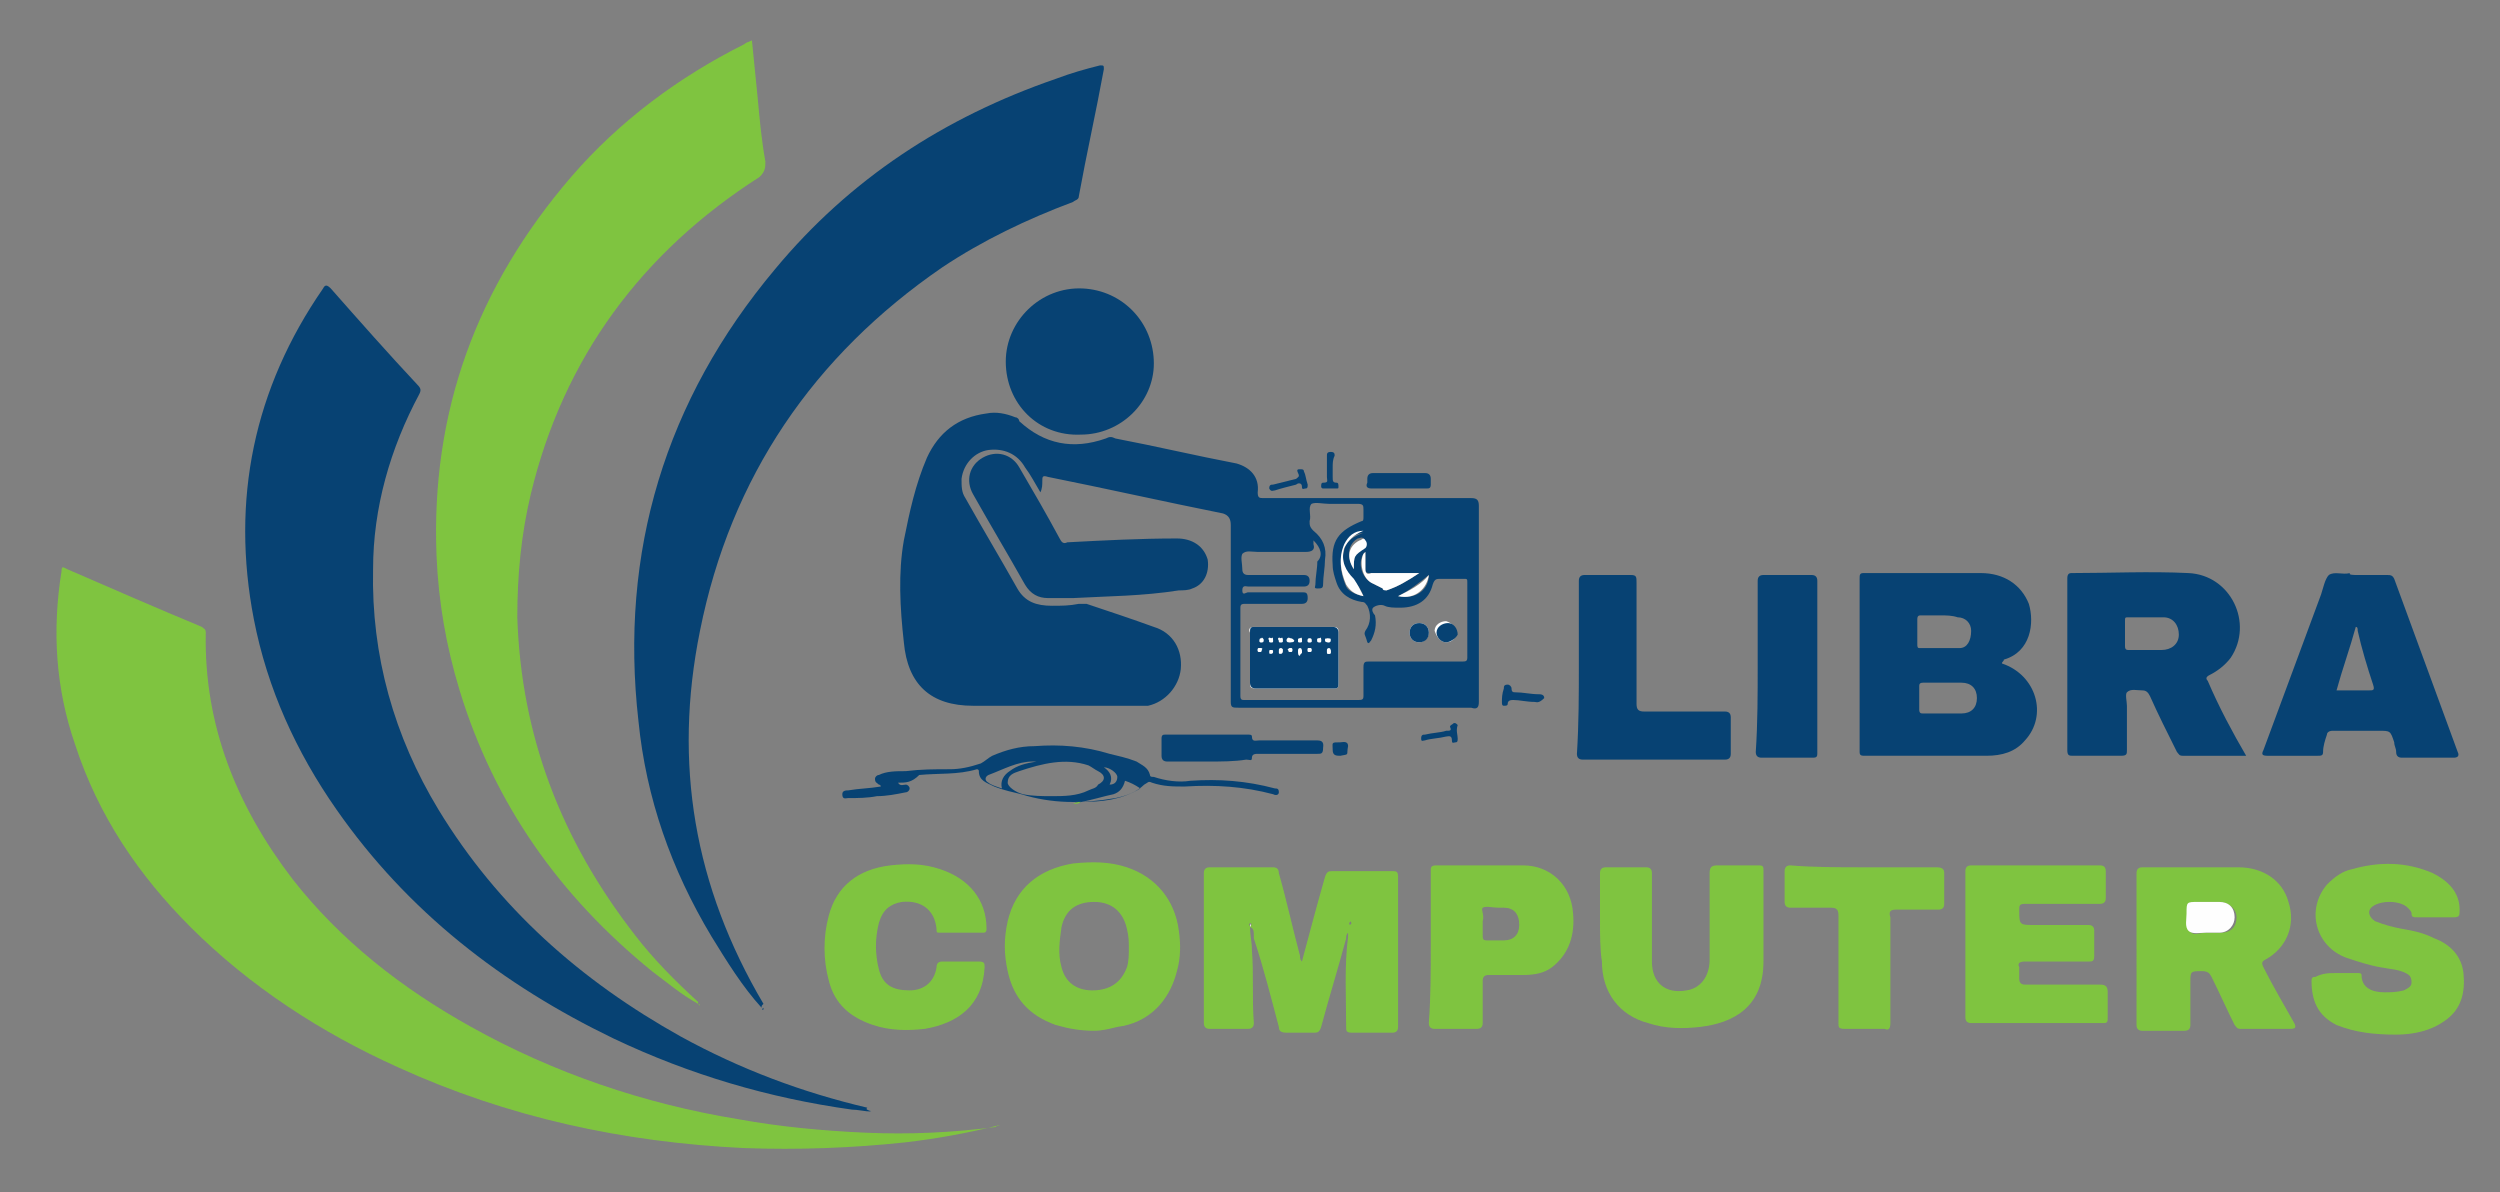 <svg xmlns="http://www.w3.org/2000/svg" xmlns:xlink="http://www.w3.org/1999/xlink" id="Layer_1" x="0px" y="0px" viewBox="0 0 130 62" style="enable-background:new 0 0 130 62;" xml:space="preserve"><rect x="0" y="0" width="130" height="62" fill="#808080" stroke="none"/><style type="text/css">	.st0{display:none;fill:#FEFEFE;}	.st1{fill:#7FC440;}	.st2{fill:#074273;}	.st3{fill:#FEFEFE;}</style><g>	<path class="st0" d="M65.2,64C42.8,64,20.4,64-2,64c-0.2,0-0.3-0.1-0.3-0.3c0-21.8,0-43.6,0-65.4C-2.3-1.9-2.2-2-2-2   c44.8,0,89.6,0,134.4,0c0.2,0,0.3,0.1,0.3,0.3c0,21.8,0,43.6,0,65.4c0,0.2-0.1,0.3-0.3,0.3C110,64,87.6,64,65.2,64z M36.5,52.2   C36.4,52.3,36.4,52.3,36.5,52.2C36.5,52.3,36.5,52.3,36.5,52.2c0-0.1-0.1-0.1-0.1-0.1c0,0,0-0.1-0.1-0.1C35.1,51,34,49.8,33,48.6   c-3.8-4.8-5.9-10.3-6.1-16.5c-0.1-2.1,0.2-4.3,0.7-6.4c1.7-7.1,5.8-12.5,11.9-16.5c0.3-0.2,0.4-0.4,0.3-0.8   c-0.1-1.1-0.3-2.2-0.4-3.3c-0.1-1-0.2-2-0.3-3c-0.1,0.1-0.3,0.1-0.4,0.2c-3.4,1.7-6.5,4-9,6.9c-4.9,5.6-7.3,12.2-7,19.7   c0.1,2.4,0.5,4.7,1.2,7c1.8,5.9,5.2,10.7,10,14.6c0.8,0.6,1.5,1.2,2.4,1.7C36.3,52.2,36.4,52.3,36.5,52.2z M39.6,52.4   c0,0,0,0.1,0.1,0.1C39.7,52.5,39.7,52.5,39.6,52.4c0-0.1,0-0.2,0-0.2c-3.5-6.1-4.7-12.5-3.3-19.4c1.6-8,5.9-14.2,12.6-18.9   c2.1-1.4,4.4-2.6,6.8-3.4c0.1,0,0.3-0.1,0.3-0.3c0.4-2.2,0.8-4.4,1.3-6.6c0-0.2,0-0.2-0.2-0.2c-0.8,0.2-1.5,0.4-2.3,0.7   C49,6.1,44.1,9.4,40.2,14.1c-5.7,6.8-8.1,14.7-7.1,23.5c0.5,4,1.8,7.7,3.8,11.2C37.8,50.1,38.6,51.3,39.6,52.4z M52,58.5   c-0.1,0-0.1,0-0.2,0c-2.3,0.3-4.5,0.3-6.8,0.3c-2.2-0.1-4.4-0.3-6.6-0.7c-4.9-0.8-9.5-2.4-13.9-4.8c-3.6-2-6.7-4.5-9.3-7.7   c-2.9-3.8-4.7-7.9-4.5-12.8c0-0.2-0.1-0.2-0.2-0.3c-2.3-1-4.6-2-7-3c-0.2-0.1-0.3-0.1-0.3,0.1c-0.5,3-0.2,6,0.7,9   c1.2,3.7,3.3,6.8,6,9.5c3.1,3.1,6.8,5.5,10.8,7.3c5.7,2.6,11.7,3.9,18,4.2c2.8,0.1,5.6,0,8.4-0.3C48.8,59.2,50.4,58.9,52,58.5z    M45.3,57.8C45.2,57.8,45.2,57.7,45.3,57.8c-0.1-0.1-0.2-0.2-0.3-0.2c-3.4-0.8-6.6-2.1-9.7-3.7c-5.2-2.9-9.5-6.7-12.6-11.8   c-2.3-3.9-3.6-8-3.4-12.5c0.1-3.2,0.9-6.3,2.4-9.1c0.1-0.2,0.1-0.3-0.1-0.5c-1.5-1.7-3-3.3-4.5-5c-0.2-0.2-0.2-0.1-0.4,0   c-3.6,5.2-4.8,11-3.6,17.2c0.7,3.6,2.2,6.9,4.3,9.9c3.7,5.3,8.6,9.1,14.4,11.9c3.9,1.9,8.1,3.1,12.4,3.7   C44.6,57.7,44.9,57.8,45.3,57.8z M54.1,25.6c0.1-0.2,0.1-0.4,0.1-0.6c0-0.2,0-0.3,0.3-0.2c3,0.7,6.1,1.3,9.1,1.9   c0.4,0.1,0.4,0.2,0.4,0.6c0,3.1,0,6.1,0,9.2c0,0.3,0.1,0.3,0.4,0.3c4,0,8.1,0,12.1,0c0.3,0,0.4-0.1,0.4-0.3c0-3.4,0-6.8,0-10.2   c0-0.3-0.1-0.4-0.4-0.4c-3.6,0-7.2,0-10.8,0c-0.2,0-0.3,0-0.3-0.3c0.1-0.7-0.4-1.3-1.1-1.5c-2.1-0.4-4.2-0.9-6.3-1.3   c-0.2,0-0.3,0-0.5,0c-1.7,0.6-3.2,0.3-4.5-0.9c-0.1-0.1-0.1-0.2-0.2-0.2c-0.5-0.1-1-0.2-1.5-0.2c-1.5,0.2-2.5,1-3.1,2.3   c-0.6,1.4-1,2.8-1.2,4.3c-0.3,1.8-0.2,3.6,0,5.3c0.2,2.2,1.4,3.3,3.6,3.3c2.9,0.1,5.8,0,8.7,0c0.1,0,0.2,0,0.4,0   c0.9-0.2,1.7-1,1.7-1.9c0.1-1-0.5-1.9-1.4-2.2c-1.2-0.4-2.4-0.8-3.5-1.2c-0.1,0-0.3-0.1-0.4,0c-0.5,0-0.9,0-1.4,0.1   c-0.8,0-1.4-0.2-1.8-0.9c-0.9-1.6-1.8-3.1-2.7-4.7c-0.2-0.3-0.3-0.6-0.2-1c0.1-0.8,0.6-1.4,1.4-1.5c0.8-0.2,1.5,0.2,1.9,0.9   C53.6,24.7,53.8,25.2,54.1,25.6z M104.1,34.5c0.1,0,0.1-0.1,0.2-0.1c1.4-0.4,1.6-2,1.3-2.9c-0.3-0.9-1.3-1.5-2.5-1.6   c-2,0-4.1,0-6.1,0c-0.2,0-0.2,0.1-0.2,0.3c0,3,0,6,0,9c0,0.2,0.1,0.2,0.3,0.2c2.1,0,4.2,0,6.3,0c0.8,0,1.5-0.3,2-0.8   C106.5,37.2,105.9,35.1,104.1,34.5z M65,48.2c0.1,0.1,0.1,0.2,0.2,0.3c0.4,1.5,0.9,3,1.3,4.6c0.1,0.3,0.2,0.3,0.4,0.3   c0.5,0,1,0,1.4,0c0.3,0,0.4-0.1,0.4-0.3c0.4-1.6,0.8-3.1,1.3-4.6c0-0.1,0-0.2,0.1-0.3c0,0.1,0,0.1,0,0.2c-0.2,1.6-0.1,3.1-0.1,4.7   c0,0.3,0.1,0.3,0.3,0.3c0.7,0,1.4,0,2.1,0c0.2,0,0.3-0.1,0.3-0.3c0-2.6,0-5.2,0-7.8c0-0.2-0.1-0.3-0.3-0.3c-1,0-2.1,0-3.1,0   c-0.3,0-0.4,0.1-0.4,0.3c-0.4,1.5-0.8,3-1.2,4.4c-0.1-0.1-0.1-0.2-0.1-0.3c-0.4-1.4-0.8-2.8-1.1-4.3c-0.1-0.2-0.1-0.3-0.3-0.3   c-1.1,0-2.2,0-3.3,0c-0.2,0-0.3,0.1-0.3,0.3c0,2.6,0,5.2,0,7.8c0,0.2,0.1,0.3,0.3,0.3c0.7,0,1.3,0,2,0c0.2,0,0.3-0.1,0.3-0.3   c0-1.3,0.1-2.6-0.1-3.8C65.1,49,65.1,48.6,65,48.2z M116.8,39.3c-0.7-1.3-1.3-2.5-2-3.7c-0.1-0.2-0.1-0.3,0.1-0.3   c0.5-0.2,0.8-0.5,1.1-0.9c1.2-1.8,0-4.3-2.2-4.4c-2-0.1-4.1,0-6.1,0c-0.2,0-0.2,0.1-0.2,0.3c0,3,0,6,0,8.9c0,0.2,0.1,0.3,0.3,0.3   c0.8,0,1.7,0,2.5,0c0.2,0,0.3-0.1,0.3-0.3c0-0.8,0-1.6,0-2.3c0-0.3-0.1-0.6,0-0.7c0.2-0.2,0.5,0,0.8-0.1c0.2,0,0.3,0.1,0.4,0.3   c0.5,1,1,2,1.4,2.9c0.1,0.1,0.1,0.2,0.3,0.2C114.5,39.3,115.6,39.3,116.8,39.3z M122.6,29.9c-0.2,0-0.5,0-0.7,0   c-0.4,0-0.8-0.1-1.1,0.1c-0.2,0.2-0.3,0.6-0.4,1c-1,2.7-2,5.4-3,8.1c-0.1,0.2-0.1,0.3,0.2,0.3c0.9,0,1.7,0,2.6,0   c0.2,0,0.3,0,0.3-0.2c0.1-0.3,0.2-0.6,0.2-0.9c0-0.2,0.1-0.2,0.3-0.2c0.8,0,1.6,0,2.4,0c0.6,0,0.6,0,0.8,0.6c0,0.2,0.1,0.3,0.1,0.5   c0,0.2,0.1,0.3,0.3,0.3c0.9,0,1.8,0,2.7,0c0.2,0,0.3,0,0.2-0.3c-1.1-3-2.2-6-3.3-9c-0.1-0.2-0.2-0.2-0.4-0.2   C123.6,29.9,123.1,29.9,122.6,29.9z M111.1,49.3c0,1.3,0,2.6,0,3.9c0,0.2,0,0.3,0.3,0.3c0.7,0,1.4,0,2.2,0c0.2,0,0.3-0.1,0.3-0.3   c0-0.7,0-1.4,0-2.2c0-0.6,0-0.6,0.6-0.6c0.3,0,0.4,0.1,0.5,0.3c0.4,0.9,0.8,1.7,1.2,2.5c0.1,0.1,0.1,0.2,0.3,0.2c0.9,0,1.7,0,2.6,0   c0.3,0,0.3-0.1,0.2-0.3c-0.5-1-1.1-2-1.6-2.9c-0.1-0.2-0.1-0.3,0.1-0.4c1.1-0.6,1.6-1.8,1.2-3c-0.3-1.1-1.3-1.8-2.6-1.8   c-1.7,0-3.3,0-5,0c-0.2,0-0.3,0.1-0.3,0.3C111.1,46.7,111.1,48,111.1,49.3z M56.9,53.6c0.4,0,0.9-0.1,1.3-0.1   c1.6-0.3,2.8-1.3,3.1-2.9c0.2-0.7,0.2-1.4,0.1-2.1c-0.2-1.6-1.2-2.8-2.7-3.3c-0.9-0.3-1.9-0.3-2.8-0.2c-1.8,0.2-3,1.3-3.4,3   c-0.2,0.9-0.2,1.7,0,2.6c0.3,1.4,1.1,2.3,2.5,2.8C55.5,53.5,56.2,53.6,56.9,53.6z M121.5,50.6c-0.4,0-0.7,0-1.1,0   c-0.2,0-0.2,0-0.2,0.2c0,1,0.4,1.8,1.3,2.3c1,0.5,2,0.6,3.1,0.5c0.9,0,1.7-0.2,2.5-0.7c0.9-0.6,1.1-1.5,1-2.5   c-0.1-0.9-0.7-1.4-1.5-1.8c-0.5-0.2-1.1-0.3-1.7-0.5c-0.5-0.1-1-0.2-1.4-0.4c-0.3-0.2-0.4-0.5-0.2-0.7c0.4-0.4,1.5-0.4,1.9,0   c0.1,0.1,0.2,0.2,0.2,0.3c0,0.2,0.1,0.2,0.3,0.2c0.6,0,1.3,0,1.9,0c0.3,0,0.3-0.1,0.3-0.4c-0.1-0.9-0.6-1.6-1.4-1.9   c-1.4-0.6-2.8-0.6-4.2-0.2c-0.5,0.2-1,0.4-1.3,0.8c-1.1,1.3-0.6,3.2,1,3.8c0.6,0.2,1.2,0.4,1.8,0.5c0.4,0.1,0.9,0.2,1.3,0.3   c0.2,0.1,0.4,0.2,0.3,0.5c0,0.2-0.2,0.4-0.4,0.4c-0.3,0.1-0.6,0.1-1,0.1c-0.6,0-1.1-0.2-1.2-0.9c0-0.1-0.1-0.1-0.2-0.1   C122.2,50.6,121.8,50.6,121.5,50.6z M83.2,47.8c0,0.8,0,1.6,0,2.4c0,1.6,0.9,2.7,2.4,3.2c0.9,0.3,1.8,0.3,2.7,0.2   c1.7-0.2,3.2-1,3.3-3.4c0-1.6,0-3.2,0-4.8c0-0.2-0.1-0.2-0.3-0.2c-0.7,0-1.4,0-2.1,0c-0.3,0-0.4,0.1-0.4,0.4c0,1.5,0,3,0,4.5   c0,0.9-0.5,1.5-1.2,1.6c-1.1,0.1-1.8-0.4-1.8-1.5c0-1.5,0-3.1,0-4.6c0-0.2,0-0.3-0.3-0.3c-0.7,0-1.4,0-2.1,0   c-0.2,0-0.3,0.1-0.3,0.3C83.2,46.2,83.2,47,83.2,47.8z M102.2,49.2c0,1.3,0,2.6,0,3.9c0,0.2,0,0.3,0.3,0.3c2.3,0,4.6,0,6.9,0   c0.2,0,0.2-0.1,0.2-0.3c0-0.4,0-0.9,0-1.3c0-0.3-0.1-0.4-0.4-0.4c-1.3,0-2.6,0-3.9,0c-0.2,0-0.3-0.1-0.3-0.3c0-0.2,0-0.4,0-0.6   c0-0.3,0.1-0.3,0.3-0.3c1.1,0,2.2,0,3.3,0c0.2,0,0.3,0,0.3-0.3c0-0.4,0-0.9,0-1.3c0-0.2-0.1-0.3-0.3-0.3c-0.9,0-1.9,0-2.8,0   c-0.8,0-0.8,0-0.8-0.8c0-0.3,0.1-0.3,0.3-0.3c1.3,0,2.6,0,3.9,0c0.2,0,0.3,0,0.3-0.3c0-0.5,0-1,0-1.4c0-0.2-0.1-0.3-0.3-0.3   c-2.2,0-4.5,0-6.7,0c-0.2,0-0.3,0.1-0.3,0.3C102.2,46.7,102.2,48,102.2,49.2z M52.3,18.8c0,2.1,1.7,3.8,3.8,3.8   c2.1,0,3.8-1.7,3.8-3.7c0-2.1-1.6-3.8-3.7-3.9C54.1,15,52.3,16.7,52.3,18.8z M49.9,48.5c0.4,0,0.7,0,1.1,0c0.2,0,0.2-0.1,0.2-0.2   c-0.1-1.6-0.9-2.7-2.4-3.1c-0.9-0.3-1.7-0.3-2.6-0.2c-1.6,0.2-2.8,1.1-3.2,2.6c-0.3,1.1-0.3,2.3,0,3.4c0.4,1.2,1.1,2,2.3,2.3   c0.9,0.3,1.8,0.3,2.7,0.2c1.7-0.2,3-1.2,3.1-3.2c0-0.2,0-0.3-0.3-0.3c-0.6,0-1.3,0-1.9,0c-0.2,0-0.3,0.1-0.3,0.3   c-0.1,0.8-0.6,1.2-1.4,1.2c-0.9,0-1.5-0.3-1.6-1.1c-0.2-0.8-0.2-1.6,0-2.4c0.1-0.6,0.6-1,1.2-1.1c1-0.1,1.7,0.3,1.8,1.4   c0,0.2,0.1,0.2,0.2,0.2C49.2,48.5,49.6,48.5,49.9,48.5z M74.4,49.2c0,1.3,0,2.6,0,3.9c0,0.2,0.1,0.3,0.3,0.3c0.7,0,1.4,0,2.2,0   c0.2,0,0.3-0.1,0.3-0.3c0-0.7,0-1.5,0-2.2c0-0.2,0.1-0.3,0.3-0.3c0.6,0,1.2,0,1.8,0c0.5,0,1-0.1,1.5-0.4c1-0.7,1.2-1.7,1.1-2.8   c-0.1-1.4-1.2-2.4-2.6-2.5c-1.5,0-3,0-4.5,0c-0.3,0-0.3,0.1-0.3,0.3C74.4,46.7,74.4,48,74.4,49.2z M82.1,34.6c0,1.5,0,3,0,4.5   c0,0.2,0.1,0.3,0.3,0.3c2.5,0,4.9,0,7.4,0c0.2,0,0.3-0.1,0.3-0.3c0-0.6,0-1.3,0-1.9c0-0.2-0.1-0.3-0.3-0.3c-1.4,0-2.8,0-4.2,0   c-0.3,0-0.4-0.1-0.4-0.4c0-2.1,0-4.2,0-6.3c0-0.3,0-0.4-0.3-0.4c-0.8,0-1.6,0-2.4,0c-0.3,0-0.3,0.1-0.3,0.3   C82.1,31.7,82.1,33.1,82.1,34.6z M55.8,31.1C55.8,31.1,55.8,31.1,55.8,31.1c1.8-0.1,3.6-0.2,5.5-0.3c0.2,0,0.5,0,0.7-0.1   c0.6-0.2,1-0.9,0.8-1.5c-0.2-0.7-0.7-1.1-1.6-1.1c-1.9,0.1-3.8,0.1-5.7,0.2c-0.2,0-0.3-0.1-0.4-0.2c-0.7-1.2-1.4-2.4-2.1-3.7   c-0.4-0.7-1.2-0.9-1.9-0.5c-0.7,0.4-0.9,1.2-0.5,1.9c0.9,1.6,1.8,3.1,2.7,4.7c0.3,0.4,0.7,0.7,1.2,0.7   C54.9,31.1,55.3,31.1,55.8,31.1z M96.9,45.1c-1.3,0-2.6,0-3.9,0c-0.2,0-0.3,0-0.3,0.3c0,0.5,0,1.1,0,1.6c0,0.2,0.1,0.3,0.3,0.3   c0.7,0,1.4,0,2.1,0c0.3,0,0.4,0.1,0.4,0.4c0,1.9,0,3.7,0,5.6c0,0.3,0.1,0.3,0.3,0.3c0.7,0,1.4,0,2.1,0c0.3,0,0.3-0.1,0.3-0.3   c0-1.8,0-3.7,0-5.5c0-0.3,0-0.4,0.3-0.4c0.7,0,1.4,0,2.2,0c0.2,0,0.3-0.1,0.3-0.3c0-0.5,0-1.1,0-1.6c0-0.3-0.1-0.3-0.4-0.3   C99.4,45.1,98.2,45.1,96.9,45.1z M91.4,34.6c0,1.5,0,3,0,4.5c0,0.2,0,0.3,0.3,0.3c0.9,0,1.7,0,2.6,0c0.2,0,0.3,0,0.3-0.2   c0-3,0-6,0-9c0-0.2-0.1-0.3-0.3-0.3c-0.8,0-1.7,0-2.5,0c-0.2,0-0.3,0.1-0.3,0.3C91.4,31.7,91.4,33.1,91.4,34.6z M46.7,40.7   c0.4,0,0.7-0.1,1-0.1c1-0.1,2,0,3-0.3c0.1,0,0.1,0,0.1,0.1c0.1,0.5,0.4,0.7,0.8,0.8c0.4,0.2,0.9,0.3,1.4,0.4   c1.6,0.5,3.3,0.5,4.9,0.2c0.6-0.1,1.1-0.3,1.5-0.7c0.1-0.1,0.2-0.1,0.4-0.1c0.5,0.2,1.1,0.3,1.7,0.2c1.5-0.1,3.1,0,4.6,0.4   c0.1,0,0.2,0,0.3-0.1c0.1-0.2-0.1-0.2-0.2-0.2c-1.4-0.3-2.9-0.5-4.4-0.4c-0.7,0.1-1.3,0-1.9-0.2c-0.1,0-0.2,0-0.2-0.1   c-0.1-0.4-0.4-0.6-0.7-0.7c-0.4-0.2-0.9-0.3-1.4-0.4C56.3,39,55,39,53.7,39.1c-0.7,0.1-1.5,0.2-2.2,0.5c-0.2,0.1-0.4,0.3-0.6,0.4   c-0.5,0.1-1,0.3-1.6,0.3c-0.8,0-1.5,0-2.3,0.1c-0.5,0.1-0.9,0.1-1.4,0.2c-0.1,0-0.2,0.1-0.2,0.2c0,0.1,0.1,0.2,0.2,0.3   c0,0,0.1,0,0.1,0.1c-0.6,0.1-1.1,0.1-1.7,0.2c-0.1,0-0.3-0.1-0.3,0.2c0,0.3,0.2,0.2,0.3,0.2c0.5,0,1-0.1,1.5-0.1   c0.5-0.1,1-0.1,1.5-0.2c0.1,0,0.2-0.1,0.2-0.2c0-0.1-0.1-0.2-0.2-0.2C47,40.8,46.8,40.9,46.7,40.7z M62.8,39.6   C62.8,39.6,62.8,39.6,62.8,39.6c0.7,0,1.4,0,2.2,0c0.1,0,0.3,0,0.3-0.1c0-0.2,0.1-0.2,0.3-0.2c1,0,2.1,0,3.1,0c0.2,0,0.3,0,0.3-0.3   c0-0.2,0.1-0.5-0.3-0.4c-1,0-2,0-3,0c-0.2,0-0.4,0.1-0.4-0.2c0-0.1-0.1-0.1-0.2-0.1c-1.4,0-2.9,0-4.3,0c-0.2,0-0.2,0-0.2,0.2   c0,0.3,0,0.6,0,0.9c0,0.2,0,0.3,0.3,0.3C61.4,39.6,62.1,39.6,62.8,39.6z M72.7,25.4c0.5,0,0.9,0,1.4,0c0.2,0,0.2,0,0.2-0.2   c0-0.1,0-0.2,0-0.3c0-0.2-0.1-0.3-0.3-0.3c-0.9,0-1.8,0-2.7,0c-0.2,0-0.3,0.1-0.3,0.3c0,0.1,0,0.2,0,0.2c0,0.2,0.1,0.3,0.2,0.3   C71.8,25.4,72.2,25.4,72.7,25.4z M69.3,24.3c0-0.2,0-0.4,0-0.6c0-0.1,0-0.2-0.2-0.2c-0.2,0-0.2,0.1-0.2,0.2c0,0.4,0,0.7,0,1.1   c0,0.2,0,0.3-0.2,0.3c-0.1,0-0.1,0.1-0.1,0.2c0,0.1,0,0.1,0.1,0.1c0.2,0,0.5,0,0.7,0c0.1,0,0.1,0,0.1-0.1c0-0.1,0-0.2-0.1-0.2   c-0.3,0-0.2-0.1-0.2-0.3C69.3,24.6,69.3,24.4,69.3,24.3z M79.8,36.5c0.1,0,0.2,0.1,0.3-0.1c0-0.2-0.1-0.2-0.3-0.2   c-0.4,0-0.8-0.1-1.2-0.1c-0.1,0-0.2,0-0.2-0.2c0-0.1,0-0.2-0.2-0.2c-0.1,0-0.2,0.1-0.2,0.2c0,0.2,0,0.4-0.1,0.7   c0,0.1,0,0.2,0.1,0.2c0.1,0,0.2,0,0.2-0.1c0-0.2,0.1-0.2,0.3-0.2C79,36.5,79.4,36.5,79.8,36.5z M75.8,38.4c0-0.2-0.1-0.5-0.1-0.7   c0-0.1,0-0.2-0.2-0.1c-0.1,0-0.2,0-0.2,0.2c0.1,0.2-0.1,0.2-0.2,0.2c-0.4,0.1-0.8,0.1-1.1,0.2c-0.1,0-0.2,0.1-0.2,0.2   c0,0.2,0.1,0.1,0.2,0.1c0.4-0.1,0.8-0.1,1.1-0.2c0.1,0,0.3-0.1,0.3,0.2c0,0.1,0.1,0.1,0.2,0.1C75.8,38.6,75.9,38.5,75.8,38.4z    M67.5,24.6c0.1,0.2,0,0.2-0.1,0.2c-0.4,0.1-0.8,0.2-1.2,0.3c-0.1,0-0.3,0-0.2,0.2c0,0.2,0.2,0.1,0.3,0.1c0.4-0.1,0.8-0.2,1.1-0.3   c0.1,0,0.3-0.1,0.3,0.1c0,0.2,0.1,0.1,0.2,0.1c0.1,0,0.1-0.1,0.1-0.2c-0.1-0.2-0.1-0.4-0.2-0.7c0-0.1,0-0.2-0.2-0.1   C67.5,24.5,67.4,24.5,67.5,24.6z M69.7,38.6c-0.5,0-0.4,0-0.5,0.4c0,0.4,0.2,0.3,0.4,0.3c0.5,0,0.4,0.1,0.4-0.5   C70.1,38.5,69.8,38.6,69.7,38.6z"></path>	<path class="st1" d="M52,58.5c-1.6,0.4-3.2,0.7-4.9,0.9c-2.8,0.3-5.6,0.4-8.4,0.3c-6.3-0.3-12.3-1.6-18-4.2   c-4-1.8-7.7-4.2-10.8-7.3c-2.7-2.7-4.8-5.8-6-9.5c-1-2.9-1.2-5.9-0.7-9c0-0.3,0.1-0.2,0.3-0.1c2.3,1,4.6,2,7,3   c0.1,0.1,0.2,0.1,0.2,0.3c-0.1,4.8,1.6,9,4.5,12.8c2.5,3.2,5.7,5.7,9.3,7.7c4.3,2.4,9,4,13.9,4.8c2.2,0.4,4.4,0.6,6.6,0.7   c2.3,0.1,4.5,0,6.8-0.3C51.8,58.5,51.9,58.5,52,58.5z"></path>	<path class="st2" d="M39.6,52.4c-1-1.1-1.8-2.4-2.6-3.7c-2.1-3.5-3.4-7.2-3.8-11.2c-1-8.8,1.4-16.7,7.1-23.5   c3.9-4.7,8.8-7.9,14.6-9.9c0.8-0.3,1.5-0.5,2.3-0.7c0.2,0,0.2,0,0.2,0.2c-0.4,2.2-0.9,4.4-1.3,6.6c0,0.2-0.2,0.2-0.3,0.3   c-2.4,0.9-4.7,2-6.8,3.4c-6.7,4.6-11,10.9-12.6,18.9c-1.4,6.9-0.3,13.3,3.3,19.4C39.6,52.3,39.6,52.3,39.6,52.4   C39.6,52.4,39.6,52.4,39.6,52.4z"></path>	<path class="st2" d="M45.3,57.8c-0.3,0-0.7-0.1-1-0.1c-4.3-0.6-8.4-1.8-12.4-3.7c-5.8-2.8-10.7-6.6-14.4-11.9   c-2.1-3-3.6-6.3-4.3-9.9c-1.2-6.2,0-12,3.6-17.2c0.1-0.2,0.2-0.2,0.4,0c1.5,1.7,3,3.4,4.5,5c0.2,0.2,0.2,0.3,0.1,0.5   c-1.5,2.8-2.4,5.9-2.4,9.1c-0.1,4.5,1.1,8.7,3.4,12.5c3.1,5.1,7.4,8.9,12.6,11.8c3.1,1.7,6.3,2.9,9.7,3.7   C45,57.7,45.1,57.7,45.3,57.8C45.2,57.7,45.2,57.8,45.3,57.8z"></path>	<path class="st1" d="M36.3,52.2c-0.9-0.5-1.6-1.1-2.4-1.7c-4.8-3.9-8.2-8.7-10-14.6c-0.7-2.3-1.1-4.6-1.2-7c-0.3-7.5,2.1-14,7-19.7   c2.5-2.9,5.6-5.2,9-6.9c0.1-0.1,0.2-0.1,0.4-0.2c0.1,1,0.2,2,0.3,3c0.1,1.1,0.2,2.2,0.4,3.3c0,0.3,0,0.5-0.3,0.8   c-6.1,3.9-10.2,9.4-11.9,16.5c-0.5,2.1-0.7,4.2-0.7,6.4c0.2,6.2,2.3,11.6,6.1,16.5c1,1.3,2.1,2.4,3.3,3.5   C36.3,52.1,36.3,52.1,36.3,52.2C36.3,52.2,36.3,52.2,36.3,52.2z"></path>	<path class="st2" d="M54.1,25.6c-0.3-0.5-0.5-0.9-0.8-1.3c-0.4-0.7-1.1-1-1.9-0.9c-0.7,0.1-1.3,0.7-1.4,1.5c0,0.4,0,0.7,0.2,1   c0.9,1.6,1.8,3.1,2.7,4.7c0.4,0.7,1,0.9,1.8,0.9c0.5,0,0.9,0,1.4-0.1c0.1,0,0.3,0,0.4,0c1.2,0.4,2.4,0.8,3.5,1.2   c1,0.3,1.5,1.2,1.4,2.2c-0.1,0.9-0.8,1.7-1.7,1.9c-0.1,0-0.2,0-0.4,0c-2.9,0-5.8,0-8.7,0c-2.2,0-3.4-1.1-3.6-3.3   c-0.2-1.8-0.3-3.6,0-5.3c0.3-1.5,0.6-2.9,1.2-4.3c0.6-1.3,1.6-2.1,3.1-2.3c0.5-0.1,1,0,1.5,0.2c0.1,0,0.2,0.1,0.2,0.2   c1.3,1.2,2.8,1.5,4.5,0.9c0.2-0.1,0.3-0.1,0.5,0c2.1,0.4,4.2,0.9,6.3,1.3c0.7,0.2,1.2,0.7,1.1,1.5c0,0.3,0.1,0.3,0.3,0.3   c3.6,0,7.2,0,10.8,0c0.3,0,0.4,0.1,0.4,0.4c0,3.4,0,6.8,0,10.2c0,0.3-0.1,0.4-0.4,0.3c-4,0-8.1,0-12.1,0c-0.3,0-0.4,0-0.4-0.3   c0-3.1,0-6.1,0-9.2c0-0.3-0.1-0.5-0.4-0.6c-3-0.6-6.1-1.3-9.1-1.9c-0.3-0.1-0.3,0-0.3,0.2C54.2,25.2,54.2,25.4,54.1,25.6z    M68.3,28.1c0,0.1,0,0.2,0,0.2c0.1,0.3-0.1,0.4-0.4,0.4c-0.8,0-1.7,0-2.5,0c-0.3,0-0.6-0.1-0.8,0.1c-0.1,0.2,0,0.5,0,0.8   c0,0.2,0.1,0.3,0.3,0.3c1,0,1.9,0,2.9,0c0.2,0,0.3,0.1,0.3,0.3c0,0.2-0.1,0.3-0.3,0.3c-1,0-1.9,0-2.9,0c-0.1,0-0.3-0.1-0.3,0.2   c0,0.3,0.2,0.1,0.3,0.1c0.9,0,1.9,0,2.8,0c0.2,0,0.3,0,0.3,0.3c0,0.2-0.1,0.3-0.3,0.3c-1,0-1.9,0-2.9,0c-0.2,0-0.3,0-0.3,0.2   c0,1.5,0,3.1,0,4.6c0,0.2,0.1,0.2,0.2,0.2c2,0,3.9,0,5.9,0c0.2,0,0.3,0,0.3-0.2c0-0.5,0-1,0-1.5c0-0.3,0.1-0.3,0.3-0.3   c1.6,0,3.2,0,4.8,0c0.2,0,0.3,0,0.3-0.2c0-1.3,0-2.6,0-3.9c0-0.2,0-0.2-0.2-0.2c-0.4,0-0.8,0-1.2,0c-0.2,0-0.3,0-0.4,0.3   c-0.2,0.8-0.8,1.2-1.7,1.2c-0.3,0-0.6,0-0.8-0.1c-0.2-0.1-0.5,0-0.6,0.1c-0.1,0.1,0,0.3,0.1,0.4c0.1,0.5,0,0.9-0.2,1.3   c-0.1,0.1-0.1,0.2-0.2,0.1C71,33,70.9,33,71,32.8c0.3-0.4,0.3-0.9,0.1-1.3c-0.1-0.1-0.1-0.2-0.3-0.2c-0.6-0.1-1.1-0.4-1.3-1   c-0.1-0.3-0.2-0.6-0.2-0.9c-0.1-1.3,0.3-1.8,1.5-2.3c0.1,0,0.1-0.1,0.1-0.2c0-0.1,0-0.2,0-0.4c0-0.2,0-0.3-0.3-0.3   c-0.5,0-1,0-1.5,0c-0.3,0-0.7-0.1-0.9,0c-0.2,0.2,0,0.6-0.1,0.9c0,0.2,0,0.3,0.2,0.5c0.5,0.4,0.7,0.9,0.6,1.5   c0,0.4-0.1,0.9-0.1,1.3c0,0.2-0.1,0.2-0.3,0.2c-0.2,0-0.1-0.1-0.1-0.2c0-0.4,0.1-0.8,0.1-1.2C68.8,28.9,68.7,28.5,68.3,28.1z    M71,28.7c-0.1,0.1-0.1,0.1-0.1,0.1c-0.3,0.5-0.1,1.2,0.4,1.5c0.2,0.1,0.4,0.2,0.6,0.3c0.1,0,0.1,0.1,0.2,0.1   c0.6-0.2,1.1-0.5,1.7-0.9c-0.9,0-1.7,0-2.5,0c-0.2,0-0.3,0-0.3-0.2C71,29.3,71,29.1,71,28.7z M70.9,31c-0.1-0.3-0.3-0.6-0.5-0.8   c-0.4-0.4-0.7-1-0.5-1.6c0.1-0.5,0.5-0.7,1-0.9c-0.5,0.1-0.8,0.3-1,0.7c-0.3,0.7-0.2,1.4,0.1,2.1C70.1,30.7,70.4,30.9,70.9,31z    M70.4,29.6c0-0.7,0-0.7,0.5-1.2c0.1-0.1,0.1-0.3,0-0.4c-0.1-0.1-0.2,0-0.3,0C70.1,28.3,70,28.9,70.4,29.6z M72.7,31   c1,0.2,1.6-0.4,1.6-1.1C73.8,30.3,73.3,30.7,72.7,31z M70.9,27.5C70.9,27.5,70.9,27.5,70.9,27.5C70.9,27.5,70.9,27.5,70.9,27.5   C70.9,27.5,70.9,27.5,70.9,27.5C70.9,27.5,70.9,27.5,70.9,27.5z"></path>	<path class="st2" d="M104.1,34.5c1.8,0.6,2.4,2.7,1.2,4c-0.5,0.6-1.2,0.8-2,0.8c-2.1,0-4.2,0-6.3,0c-0.2,0-0.3,0-0.3-0.2   c0-3,0-6,0-9c0-0.2,0-0.3,0.2-0.3c2,0,4.1,0,6.1,0c1.2,0,2.1,0.6,2.5,1.6c0.3,1,0.1,2.5-1.3,2.9C104.2,34.4,104.1,34.4,104.1,34.5z    M101,37.1c0.3,0,0.6,0,1,0c0.5,0,0.8-0.3,0.8-0.8c0-0.5-0.3-0.8-0.8-0.8c-0.7,0-1.3,0-2,0c-0.2,0-0.2,0.1-0.2,0.2   c0,0.4,0,0.8,0,1.2c0,0.2,0.1,0.2,0.2,0.2C100.3,37.1,100.7,37.1,101,37.1z M100.9,32c-0.3,0-0.6,0-1,0c-0.1,0-0.2,0-0.2,0.2   c0,0.4,0,0.8,0,1.3c0,0.1,0,0.2,0.1,0.2c0.7,0,1.4,0,2.1,0c0.4,0,0.6-0.4,0.6-0.9c0-0.4-0.3-0.7-0.7-0.7   C101.5,32,101.2,32,100.9,32z"></path>	<path class="st1" d="M65,48.2c0,0.4,0.1,0.8,0.1,1.2c0.1,1.3,0,2.5,0.1,3.8c0,0.2-0.1,0.3-0.3,0.3c-0.7,0-1.3,0-2,0   c-0.2,0-0.3-0.1-0.3-0.3c0-2.6,0-5.2,0-7.8c0-0.2,0.1-0.3,0.3-0.3c1.1,0,2.2,0,3.3,0c0.2,0,0.3,0.1,0.3,0.3   c0.4,1.4,0.7,2.8,1.1,4.3c0,0.1,0,0.2,0.1,0.3c0.4-1.5,0.8-3,1.2-4.4c0.1-0.3,0.2-0.3,0.4-0.3c1,0,2.1,0,3.1,0c0.2,0,0.3,0,0.3,0.3   c0,2.6,0,5.2,0,7.8c0,0.2-0.1,0.3-0.3,0.3c-0.7,0-1.4,0-2.1,0c-0.3,0-0.3-0.1-0.3-0.3c0-1.6-0.1-3.1,0.1-4.7c0-0.1,0-0.1,0-0.2   c-0.1,0.1-0.1,0.2-0.1,0.3c-0.4,1.5-0.9,3.1-1.3,4.6c-0.1,0.3-0.2,0.3-0.4,0.3c-0.5,0-1,0-1.4,0c-0.3,0-0.4-0.1-0.4-0.3   c-0.4-1.5-0.8-3.1-1.3-4.6C65.2,48.4,65.2,48.3,65,48.2z M70.2,47.9c0,0.1-0.1,0.1,0,0.2C70.3,48,70.3,48,70.2,47.9z M65,48   c-0.1,0.1,0,0.1,0,0.2C65.1,48.1,65.1,48,65,48z"></path>	<path class="st2" d="M116.8,39.3c-1.1,0-2.2,0-3.3,0c-0.2,0-0.2-0.1-0.3-0.2c-0.5-1-1-2-1.4-2.9c-0.1-0.2-0.2-0.3-0.4-0.3   c-0.3,0-0.6-0.1-0.8,0.1c-0.1,0.1,0,0.5,0,0.7c0,0.8,0,1.6,0,2.3c0,0.2,0,0.3-0.3,0.3c-0.8,0-1.7,0-2.5,0c-0.2,0-0.3,0-0.3-0.3   c0-3,0-6,0-8.9c0-0.1,0-0.3,0.2-0.3c2,0,4.1-0.1,6.1,0c2.2,0.1,3.4,2.6,2.2,4.4c-0.3,0.4-0.7,0.7-1.1,0.9c-0.2,0.1-0.2,0.2-0.1,0.3   C115.4,36.8,116.1,38.1,116.8,39.3z M111.6,33.8c0.3,0,0.6,0,0.8,0c0.5,0,0.9-0.3,0.9-0.8c0-0.5-0.3-0.9-0.8-0.9   c-0.6,0-1.2,0-1.8,0c-0.2,0-0.2,0-0.2,0.2c0,0.4,0,0.9,0,1.3c0,0.2,0.1,0.2,0.2,0.2C111,33.8,111.3,33.8,111.6,33.8z"></path>	<path class="st2" d="M122.6,29.9c0.5,0,1,0,1.5,0c0.2,0,0.3,0,0.4,0.2c1.1,3,2.2,6,3.3,9c0.1,0.2,0,0.3-0.2,0.3c-0.9,0-1.8,0-2.7,0   c-0.2,0-0.3-0.1-0.3-0.3c0-0.2-0.1-0.3-0.1-0.5c-0.2-0.6-0.2-0.6-0.8-0.6c-0.8,0-1.6,0-2.4,0c-0.2,0-0.3,0.1-0.3,0.2   c-0.1,0.3-0.2,0.6-0.2,0.9c0,0.2-0.1,0.2-0.3,0.2c-0.9,0-1.7,0-2.6,0c-0.3,0-0.3-0.1-0.2-0.3c1-2.7,2-5.4,3-8.1   c0.1-0.3,0.2-0.8,0.4-1c0.3-0.2,0.7,0,1.1-0.1C122.1,29.9,122.4,29.9,122.6,29.9z M121.5,35.9c0.6,0,1.2,0,1.7,0   c0.2,0,0.3,0,0.2-0.3c-0.3-0.9-0.6-1.9-0.8-2.8c0-0.1,0-0.2-0.1-0.2C122.2,33.7,121.8,34.8,121.5,35.9z"></path>	<path class="st1" d="M111.1,49.3c0-1.3,0-2.6,0-3.9c0-0.2,0.1-0.3,0.3-0.3c1.7,0,3.3,0,5,0c1.3,0,2.3,0.7,2.6,1.8   c0.4,1.2-0.1,2.4-1.2,3c-0.2,0.1-0.2,0.2-0.1,0.4c0.5,1,1.1,2,1.6,2.9c0.1,0.2,0.1,0.3-0.2,0.3c-0.9,0-1.7,0-2.6,0   c-0.2,0-0.2-0.1-0.3-0.2c-0.4-0.8-0.8-1.7-1.2-2.5c-0.1-0.2-0.2-0.3-0.5-0.3c-0.6,0-0.6,0-0.6,0.6c0,0.7,0,1.4,0,2.2   c0,0.2-0.1,0.3-0.3,0.3c-0.7,0-1.4,0-2.2,0c-0.2,0-0.3-0.1-0.3-0.3C111.1,51.9,111.1,50.6,111.1,49.3z M114.7,48.5   c0.3,0,0.5,0,0.8,0c0.5,0,0.8-0.3,0.8-0.8c0-0.4-0.3-0.7-0.8-0.8c-0.4,0-0.8,0-1.1,0c-0.6,0-0.6,0-0.6,0.6c0,0.3-0.1,0.7,0.1,0.9   C114,48.7,114.4,48.5,114.7,48.5z"></path>	<path class="st1" d="M56.9,53.6c-0.7,0-1.3-0.1-2-0.3c-1.4-0.5-2.2-1.4-2.5-2.8c-0.2-0.9-0.2-1.7,0-2.6c0.4-1.7,1.6-2.7,3.4-3   c1-0.1,1.9-0.1,2.8,0.2c1.5,0.5,2.5,1.7,2.7,3.3c0.1,0.7,0.1,1.4-0.1,2.1c-0.4,1.6-1.5,2.7-3.1,2.9C57.7,53.5,57.3,53.6,56.9,53.6z    M58.7,49.3c0-0.3,0-0.6-0.1-1c-0.2-0.9-0.8-1.4-1.7-1.4c-0.9,0-1.5,0.4-1.7,1.3c-0.1,0.7-0.2,1.4,0,2.1c0.2,0.8,0.8,1.2,1.6,1.2   c0.9,0,1.5-0.4,1.8-1.2C58.7,50,58.7,49.6,58.7,49.3z"></path>	<path class="st1" d="M121.5,50.6c0.4,0,0.7,0,1.1,0c0.1,0,0.2,0,0.2,0.1c0,0.7,0.6,0.9,1.2,0.9c0.3,0,0.6,0,1-0.1   c0.2-0.1,0.4-0.2,0.4-0.4c0-0.3-0.1-0.4-0.3-0.5c-0.4-0.2-0.8-0.2-1.3-0.3c-0.6-0.1-1.2-0.3-1.8-0.5c-1.6-0.6-2.1-2.5-1-3.8   c0.4-0.4,0.8-0.7,1.3-0.8c1.4-0.4,2.8-0.4,4.2,0.2c0.8,0.4,1.4,1,1.4,1.9c0,0.3,0,0.4-0.3,0.4c-0.6,0-1.3,0-1.9,0   c-0.2,0-0.3,0-0.3-0.2c0-0.1-0.1-0.2-0.2-0.3c-0.4-0.4-1.5-0.4-1.9,0c-0.2,0.2-0.1,0.5,0.2,0.7c0.5,0.2,0.9,0.3,1.4,0.4   c0.6,0.1,1.1,0.2,1.7,0.5c0.8,0.3,1.4,0.9,1.5,1.8c0.1,1-0.1,1.9-1,2.5c-0.7,0.5-1.6,0.7-2.5,0.7c-1.1,0-2.1-0.1-3.1-0.5   c-1-0.5-1.3-1.3-1.3-2.3c0-0.2,0.1-0.2,0.2-0.2C120.8,50.6,121.1,50.6,121.5,50.6z"></path>	<path class="st1" d="M83.2,47.8c0-0.8,0-1.6,0-2.4c0-0.2,0.1-0.3,0.3-0.3c0.7,0,1.4,0,2.1,0c0.2,0,0.3,0.1,0.3,0.3   c0,1.5,0,3.1,0,4.6c0,1.1,0.7,1.7,1.8,1.5c0.7-0.1,1.2-0.7,1.2-1.6c0-1.5,0-3,0-4.5c0-0.3,0.1-0.4,0.4-0.4c0.7,0,1.4,0,2.1,0   c0.2,0,0.3,0,0.3,0.2c0,1.6,0,3.2,0,4.8c0,2.4-1.6,3.2-3.3,3.4c-0.9,0.1-1.8,0.1-2.7-0.2c-1.5-0.4-2.4-1.6-2.4-3.2   C83.2,49.4,83.2,48.6,83.2,47.8z"></path>	<path class="st1" d="M102.2,49.2c0-1.3,0-2.6,0-3.9c0-0.2,0.1-0.3,0.3-0.3c2.2,0,4.5,0,6.7,0c0.2,0,0.3,0.1,0.3,0.3   c0,0.5,0,1,0,1.4c0,0.2-0.1,0.3-0.3,0.3c-1.3,0-2.6,0-3.9,0c-0.3,0-0.3,0.1-0.3,0.3c0,0.8,0,0.8,0.8,0.8c0.9,0,1.9,0,2.8,0   c0.2,0,0.3,0.1,0.3,0.3c0,0.4,0,0.9,0,1.3c0,0.3-0.1,0.3-0.3,0.3c-1.1,0-2.2,0-3.3,0c-0.3,0-0.4,0.1-0.3,0.3c0,0.2,0,0.4,0,0.6   c0,0.2,0.1,0.3,0.3,0.3c1.3,0,2.6,0,3.9,0c0.3,0,0.4,0.1,0.4,0.4c0,0.4,0,0.9,0,1.3c0,0.2,0,0.3-0.2,0.3c-2.3,0-4.6,0-6.9,0   c-0.2,0-0.3-0.1-0.3-0.3C102.2,51.8,102.2,50.5,102.2,49.2z"></path>	<path class="st2" d="M52.3,18.8c0-2.1,1.8-3.9,4-3.8c2.1,0.1,3.7,1.8,3.7,3.9c0,2-1.7,3.7-3.8,3.7C54,22.7,52.3,21,52.3,18.8z"></path>	<path class="st1" d="M49.9,48.5c-0.3,0-0.7,0-1,0c-0.2,0-0.2,0-0.2-0.2c-0.1-1-0.8-1.5-1.8-1.4c-0.6,0.1-1,0.4-1.2,1.1   c-0.2,0.8-0.2,1.6,0,2.4c0.2,0.8,0.7,1.1,1.6,1.1c0.8,0,1.3-0.5,1.4-1.2c0-0.2,0.1-0.3,0.3-0.3c0.6,0,1.3,0,1.9,0   c0.3,0,0.3,0.1,0.3,0.3c-0.1,2-1.4,2.9-3.1,3.2c-0.9,0.1-1.8,0.1-2.7-0.2c-1.2-0.4-2-1.1-2.3-2.3c-0.3-1.1-0.3-2.3,0-3.4   c0.4-1.5,1.5-2.4,3.2-2.6c0.9-0.1,1.7-0.1,2.6,0.2c1.5,0.5,2.4,1.6,2.4,3.1c0,0.2-0.1,0.2-0.2,0.2C50.7,48.5,50.3,48.5,49.9,48.5z"></path>	<path class="st1" d="M74.4,49.2c0-1.3,0-2.6,0-3.9c0-0.2,0-0.3,0.3-0.3c1.5,0,3,0,4.5,0c1.4,0,2.5,1,2.6,2.5   c0.1,1.1-0.2,2.1-1.1,2.8c-0.4,0.3-0.9,0.4-1.5,0.4c-0.6,0-1.2,0-1.8,0c-0.2,0-0.3,0.1-0.3,0.3c0,0.7,0,1.5,0,2.2   c0,0.2-0.1,0.3-0.3,0.3c-0.7,0-1.4,0-2.2,0c-0.2,0-0.3-0.1-0.3-0.3C74.4,51.8,74.4,50.5,74.4,49.2z M77.1,47.9c0,0.3,0,0.5,0,0.7   c0,0.2,0,0.3,0.2,0.3c0.3,0,0.6,0,0.9,0c0.5,0,0.8-0.3,0.8-0.8c0-0.6-0.3-0.9-0.8-0.9c-0.1,0-0.2,0-0.3,0c-0.3,0-0.6-0.1-0.8,0   C77,47.3,77.2,47.6,77.1,47.9z"></path>	<path class="st2" d="M82.1,34.6c0-1.5,0-2.9,0-4.4c0-0.2,0.1-0.3,0.3-0.3c0.8,0,1.6,0,2.4,0c0.3,0,0.3,0.1,0.3,0.4   c0,2.1,0,4.2,0,6.3c0,0.3,0.1,0.4,0.4,0.4c1.4,0,2.8,0,4.2,0c0.2,0,0.3,0.1,0.3,0.3c0,0.6,0,1.3,0,1.9c0,0.2-0.1,0.3-0.3,0.3   c-2.5,0-4.9,0-7.4,0c-0.2,0-0.3-0.1-0.3-0.3C82.1,37.6,82.1,36.1,82.1,34.6z"></path>	<path class="st2" d="M55.8,31.1c-0.4,0-0.8,0-1.3,0c-0.5,0-0.9-0.2-1.2-0.7c-0.9-1.6-1.8-3.1-2.7-4.7c-0.4-0.7-0.2-1.5,0.5-1.9   c0.7-0.4,1.5-0.2,1.9,0.5c0.7,1.2,1.4,2.4,2.1,3.7c0.1,0.2,0.2,0.3,0.4,0.2c1.9-0.1,3.8-0.2,5.7-0.2c0.8,0,1.4,0.4,1.6,1.1   c0.1,0.7-0.2,1.3-0.8,1.5c-0.2,0.1-0.5,0.1-0.7,0.1C59.4,31,57.6,31,55.8,31.1C55.8,31.1,55.8,31.1,55.8,31.1z"></path>	<path class="st1" d="M96.9,45.1c1.3,0,2.5,0,3.8,0c0.3,0,0.4,0.1,0.4,0.3c0,0.5,0,1,0,1.6c0,0.2-0.1,0.3-0.3,0.3   c-0.7,0-1.4,0-2.2,0c-0.3,0-0.4,0.1-0.3,0.4c0,1.8,0,3.7,0,5.5c0,0.3-0.1,0.4-0.3,0.3c-0.7,0-1.4,0-2.1,0c-0.3,0-0.3-0.1-0.3-0.3   c0-1.9,0-3.7,0-5.6c0-0.3-0.1-0.4-0.4-0.4c-0.7,0-1.4,0-2.1,0c-0.2,0-0.3-0.1-0.3-0.3c0-0.5,0-1.1,0-1.6c0-0.2,0.1-0.3,0.3-0.3   C94.3,45.1,95.6,45.1,96.9,45.1z"></path>	<path class="st2" d="M91.4,34.6c0-1.5,0-2.9,0-4.4c0-0.2,0.1-0.3,0.3-0.3c0.8,0,1.7,0,2.5,0c0.2,0,0.3,0.1,0.3,0.3c0,3,0,6,0,9   c0,0.2-0.1,0.2-0.3,0.2c-0.9,0-1.7,0-2.6,0c-0.2,0-0.3-0.1-0.3-0.3C91.4,37.6,91.4,36.1,91.4,34.6z"></path>	<path class="st2" d="M46.7,40.7c0.1,0.2,0.3,0.1,0.4,0.1c0.1,0,0.2,0.1,0.2,0.2c0,0.1-0.1,0.2-0.2,0.2c-0.5,0.1-1,0.2-1.5,0.2   c-0.5,0.1-1,0.1-1.5,0.1c-0.1,0-0.3,0.1-0.3-0.2c0-0.2,0.2-0.2,0.3-0.2c0.6-0.1,1.1-0.1,1.7-0.2c0-0.1-0.1-0.1-0.1-0.1   c-0.1-0.1-0.2-0.1-0.2-0.3c0-0.1,0.1-0.2,0.2-0.2c0.4-0.2,0.9-0.2,1.4-0.2c0.8-0.1,1.5-0.1,2.3-0.1c0.5,0,1-0.1,1.6-0.3   c0.2-0.1,0.4-0.3,0.6-0.4c0.7-0.3,1.4-0.5,2.2-0.5c1.3-0.1,2.6,0,3.9,0.4c0.4,0.1,0.9,0.2,1.4,0.4c0.3,0.2,0.6,0.3,0.7,0.7   c0,0.1,0.1,0.1,0.2,0.1c0.6,0.2,1.3,0.3,1.9,0.2c1.5-0.1,2.9,0,4.4,0.4c0.1,0,0.2,0,0.2,0.2c0,0.1-0.1,0.2-0.3,0.1   c-1.5-0.4-3-0.5-4.6-0.4c-0.6,0-1.1,0-1.7-0.2c-0.2-0.1-0.2,0-0.4,0.1c-0.4,0.4-1,0.6-1.5,0.7c-1.7,0.3-3.3,0.3-4.9-0.2   c-0.4-0.1-0.9-0.2-1.4-0.4c-0.4-0.2-0.8-0.3-0.8-0.8c0-0.1-0.1-0.1-0.1-0.1c-1,0.3-2,0.2-3,0.3C47.4,40.7,47.1,40.7,46.7,40.7z    M57.7,40.8c0.3,0,0.4-0.2,0.4-0.4c0-0.2-0.4-0.5-0.7-0.5C57.7,40.1,57.9,40.4,57.7,40.8C57.7,40.8,57.7,40.8,57.7,40.8   C57.7,40.8,57.7,40.8,57.7,40.8C57.7,40.8,57.7,40.8,57.7,40.8z M56.2,41.7c-0.1,0-0.2,0-0.4,0.1C56,41.7,56.1,41.8,56.2,41.7   c1.1,0,2.1-0.1,3.1-0.7c-0.3-0.2-0.5-0.3-0.8-0.4c-0.1,0.4-0.3,0.6-0.6,0.7C57.4,41.4,56.8,41.6,56.2,41.7z M52.1,41   C52.1,41,52.1,41,52.1,41C52.1,41,52.1,41,52.1,41c-0.1-0.4,0.1-0.7,0.4-0.9c0.4-0.3,0.8-0.4,1.4-0.5c-0.1,0-0.1,0-0.2,0   c-0.8,0-1.5,0.4-2.3,0.7c-0.2,0.1-0.2,0.3,0,0.4C51.5,40.8,51.8,40.9,52.1,41z M54.7,41.4c0.6,0,1.3,0,1.9-0.3   c0.2-0.1,0.4-0.1,0.5-0.3c0.4-0.2,0.4-0.5,0-0.7c-0.2-0.1-0.3-0.2-0.5-0.3c-1.2-0.4-2.4-0.1-3.6,0.3c-0.3,0.1-0.6,0.2-0.6,0.6   c0,0.2,0.4,0.5,0.8,0.6c0,0,0,0,0,0C53.7,41.4,54.2,41.4,54.7,41.4z"></path>	<path class="st2" d="M62.8,39.6c-0.7,0-1.4,0-2.1,0c-0.2,0-0.3-0.1-0.3-0.3c0-0.3,0-0.6,0-0.9c0-0.2,0.1-0.2,0.2-0.2   c1.4,0,2.9,0,4.3,0c0.1,0,0.2,0,0.2,0.1c0,0.3,0.2,0.2,0.4,0.2c1,0,2,0,3,0c0.4,0,0.3,0.3,0.3,0.4c0,0.3-0.1,0.3-0.3,0.3   c-1,0-2.1,0-3.1,0c-0.1,0-0.3,0-0.3,0.2c0,0.2-0.1,0.1-0.3,0.1C64.2,39.6,63.5,39.6,62.8,39.6C62.8,39.6,62.8,39.6,62.8,39.6z"></path>	<path class="st2" d="M72.7,25.4c-0.5,0-0.9,0-1.4,0c-0.2,0-0.3-0.1-0.2-0.3c0-0.1,0-0.2,0-0.2c0-0.2,0.1-0.3,0.3-0.3   c0.9,0,1.8,0,2.7,0c0.2,0,0.3,0.1,0.3,0.3c0,0.1,0,0.2,0,0.3c0,0.2-0.1,0.2-0.2,0.2C73.6,25.4,73.1,25.4,72.7,25.4z"></path>	<path class="st2" d="M69.3,24.3c0,0.2,0,0.3,0,0.5c0,0.2,0,0.3,0.2,0.3c0.1,0,0.1,0.1,0.1,0.2c0,0.1,0,0.1-0.1,0.1   c-0.2,0-0.5,0-0.7,0c-0.1,0-0.1-0.1-0.1-0.1c0-0.1,0-0.2,0.1-0.2c0.3,0,0.2-0.1,0.2-0.3c0-0.4,0-0.7,0-1.1c0-0.1,0-0.2,0.2-0.2   c0.2,0,0.2,0.1,0.2,0.2C69.3,23.9,69.3,24.1,69.3,24.3z"></path>	<path class="st2" d="M79.8,36.5c-0.4,0-0.8-0.1-1.1-0.1c-0.1,0-0.3,0-0.3,0.2c0,0.1-0.1,0.1-0.2,0.1c-0.1,0-0.1-0.1-0.1-0.2   c0-0.2,0-0.4,0.1-0.7c0-0.1,0-0.2,0.2-0.2c0.1,0,0.2,0.1,0.2,0.2c0,0.2,0.1,0.2,0.2,0.2c0.4,0,0.8,0.1,1.2,0.1c0.1,0,0.3,0,0.3,0.2   C80,36.6,79.9,36.5,79.8,36.5z"></path>	<path class="st2" d="M75.8,38.4c0,0.1,0,0.2-0.1,0.2c-0.1,0-0.2,0.1-0.2-0.1c0-0.3-0.2-0.2-0.3-0.2c-0.4,0.1-0.8,0.1-1.1,0.2   c-0.1,0-0.2,0.1-0.2-0.1c0-0.2,0.1-0.2,0.2-0.2c0.4-0.1,0.8-0.1,1.1-0.2c0.2,0,0.3,0,0.2-0.2c0-0.1,0.1-0.1,0.2-0.2   c0.1,0,0.1,0,0.2,0.1C75.7,38,75.8,38.2,75.8,38.4z"></path>	<path class="st2" d="M67.5,24.6c-0.1-0.2,0-0.2,0.1-0.2c0.1,0,0.2,0,0.2,0.1c0.1,0.2,0.1,0.4,0.2,0.7c0,0.1,0,0.2-0.1,0.2   c-0.1,0-0.2,0.1-0.2-0.1c0-0.2-0.2-0.2-0.3-0.1c-0.4,0.1-0.8,0.2-1.1,0.3c-0.1,0-0.2,0.1-0.3-0.1c0-0.2,0.1-0.2,0.2-0.2   c0.4-0.1,0.8-0.2,1.2-0.3C67.5,24.8,67.6,24.8,67.5,24.6z"></path>	<path class="st2" d="M69.7,38.6c0.1,0,0.4-0.1,0.4,0.2c-0.1,0.5,0.1,0.4-0.4,0.5c-0.2,0-0.4,0-0.4-0.3   C69.3,38.6,69.2,38.6,69.7,38.6z"></path>	<path class="st1" d="M36.3,52.2c0,0,0.1,0,0.1,0.1l0,0C36.4,52.3,36.3,52.2,36.3,52.2C36.3,52.2,36.3,52.2,36.3,52.2z"></path>	<path class="st2" d="M39.7,52.4c0,0,0,0.1,0,0.1C39.6,52.5,39.6,52.5,39.7,52.4C39.6,52.4,39.6,52.4,39.7,52.4z"></path>	<path class="st1" d="M36.4,52.2C36.5,52.3,36.5,52.3,36.4,52.2C36.4,52.3,36.4,52.3,36.4,52.2C36.5,52.2,36.4,52.2,36.4,52.2z"></path>	<path class="st3" d="M67.3,35.8c0.7,0,1.4,0,2.1,0c0.2,0,0.2-0.1,0.2-0.3c0-0.9,0-1.7,0-2.6c0-0.2,0-0.3-0.3-0.3   c-1.4,0-2.7,0-4.1,0c-0.2,0-0.3,0.1-0.2,0.3c0,0.9,0,1.7,0,2.6c0,0.2,0,0.3,0.3,0.3C65.9,35.8,66.6,35.8,67.3,35.8z M75.2,33.4   c0.3,0,0.5-0.2,0.5-0.5c0-0.3-0.2-0.5-0.5-0.6c-0.3,0-0.6,0.2-0.6,0.5C74.7,33.1,74.9,33.4,75.2,33.4z M74.3,32.9   c0-0.3-0.2-0.5-0.5-0.5c-0.3,0-0.5,0.2-0.5,0.5c0,0.3,0.2,0.5,0.5,0.5C74.1,33.4,74.3,33.1,74.3,32.9z"></path>	<path class="st3" d="M71,28.7c0,0.3,0,0.6,0,0.9c0,0.2,0.1,0.3,0.3,0.2c0.8,0,1.6,0,2.5,0c-0.6,0.4-1.1,0.7-1.7,0.9   c-0.1,0-0.2,0-0.2-0.1c-0.2-0.1-0.4-0.2-0.6-0.3c-0.5-0.3-0.6-1.1-0.4-1.5C70.9,28.8,70.9,28.8,71,28.7z"></path>	<path class="st3" d="M70.9,31c-0.5-0.1-0.7-0.3-0.9-0.6c-0.3-0.7-0.4-1.4-0.1-2.1c0.2-0.4,0.5-0.7,1-0.7c-0.5,0.2-0.8,0.5-1,0.9   c-0.2,0.7,0.1,1.2,0.5,1.6C70.6,30.4,70.7,30.6,70.9,31z"></path>	<path class="st3" d="M70.4,29.6c-0.4-0.6-0.3-1.2,0.3-1.5c0.1,0,0.2-0.2,0.3,0c0.1,0.1,0.1,0.3,0,0.4   C70.4,28.9,70.4,28.9,70.4,29.6z"></path>	<path class="st3" d="M72.7,31c0.6-0.3,1.2-0.6,1.6-1.1C74.2,30.6,73.6,31.2,72.7,31z"></path>	<path class="st3" d="M70.9,27.5C70.9,27.5,70.9,27.5,70.9,27.5C70.9,27.5,70.9,27.5,70.9,27.5C70.9,27.5,70.9,27.5,70.9,27.5   C70.9,27.5,70.9,27.5,70.9,27.5z"></path>	<path class="st3" d="M70.2,47.9c0,0.1,0,0.1,0,0.2C70.2,48,70.2,48,70.2,47.9z"></path>	<path class="st3" d="M65,48c0,0.1,0.1,0.1,0,0.2C65,48.1,65,48,65,48z"></path>	<path class="st3" d="M114.7,48.5c-0.3,0-0.7,0.1-0.9-0.1c-0.2-0.2-0.1-0.6-0.1-0.9c0-0.6,0-0.6,0.6-0.6c0.4,0,0.8,0,1.1,0   c0.5,0,0.8,0.3,0.8,0.8c0,0.4-0.3,0.8-0.8,0.8C115.2,48.5,115,48.5,114.7,48.5z"></path>	<path class="st1" d="M56.2,41.7C56.2,41.7,56.2,41.7,56.2,41.7C56.2,41.7,56.2,41.7,56.2,41.7c-0.1,0.1-0.2,0.1-0.4,0.1   C56,41.7,56.1,41.7,56.2,41.7z"></path>	<path class="st3" d="M52.1,41C52.1,41,52.1,41,52.1,41C52.1,41,52.1,41,52.1,41C52.1,41,52.1,41,52.1,41z"></path>	<path class="st3" d="M57.7,40.8C57.7,40.8,57.7,40.8,57.7,40.8C57.7,40.8,57.7,40.8,57.7,40.8C57.7,40.8,57.7,40.8,57.7,40.8   C57.7,40.8,57.7,40.8,57.7,40.8z"></path>	<path class="st2" d="M67.3,35.8c-0.7,0-1.4,0-2,0c-0.2,0-0.3-0.1-0.3-0.3c0-0.9,0-1.7,0-2.6c0-0.2,0-0.3,0.2-0.3c1.4,0,2.7,0,4.1,0   c0.2,0,0.3,0.1,0.3,0.3c0,0.9,0,1.7,0,2.6c0,0.2,0,0.3-0.2,0.3C68.7,35.8,68,35.8,67.3,35.8z M68.1,33.4c0.1,0,0.1,0,0.1-0.1   c0-0.1,0-0.1-0.1-0.1c-0.1,0-0.1,0-0.1,0.1C68,33.4,68,33.4,68.1,33.4z M68.1,33.7c-0.1,0-0.1,0-0.1,0.1c0,0.1,0,0.1,0.1,0.1   c0.1,0,0.1,0,0.1-0.1C68.2,33.8,68.2,33.7,68.1,33.7z M65.5,33.7c-0.1,0-0.1,0-0.1,0.1c0,0.1,0.1,0.1,0.1,0.1   c0.1,0,0.1-0.1,0.1-0.1C65.7,33.7,65.6,33.7,65.5,33.7z M69.1,33.4c0.1,0,0.1-0.1,0.1-0.1c0-0.1,0-0.1-0.1-0.1   c-0.1,0-0.1,0-0.1,0.1C69,33.4,69,33.4,69.1,33.4z M68.7,33.3c0-0.1,0-0.1-0.1-0.1c-0.1,0-0.1,0-0.1,0.1c0,0.1,0,0.1,0.1,0.1   C68.7,33.4,68.7,33.4,68.7,33.3z M66.7,33.8c0-0.1-0.1-0.1-0.1-0.1c-0.1,0-0.1,0.1-0.1,0.1c0,0.1,0.1,0.1,0.1,0.1   C66.7,34,66.7,33.9,66.7,33.8z M69.2,33.9c0-0.1,0-0.1-0.1-0.1c-0.1,0-0.1,0-0.1,0.1c0,0.1,0,0.1,0.1,0.1   C69.2,34,69.2,34,69.2,33.9z M65.7,33.3c0-0.1,0-0.1-0.1-0.1c-0.1,0-0.1,0.1-0.1,0.1c0,0.1,0,0.1,0.1,0.1   C65.6,33.4,65.7,33.4,65.7,33.3z M67.1,33.2c-0.1,0-0.1,0-0.1,0.1c0,0.1,0,0.1,0.1,0.1c0.1,0,0.2,0,0.2-0.1   C67.2,33.2,67.2,33.2,67.1,33.2z M67.1,33.7c-0.1,0-0.1,0.1-0.1,0.1c0,0.1,0.1,0.1,0.1,0.1c0.1,0,0.1-0.1,0.1-0.1   C67.2,33.7,67.1,33.7,67.1,33.7z M66.1,33.2c-0.1,0-0.1,0-0.1,0.1c0,0.1,0,0.1,0.1,0.1c0.1,0,0.1,0,0.1-0.1   C66.2,33.2,66.2,33.1,66.1,33.2z M67.7,33.9c0-0.1,0-0.1-0.1-0.1c-0.1,0-0.1,0-0.1,0.1c0,0.1,0,0.2,0.1,0.2   C67.6,34,67.7,34,67.7,33.9z M67.7,33.3c0-0.1,0-0.1-0.1-0.1c-0.1,0-0.1,0.1-0.1,0.1c0,0.1,0,0.1,0.1,0.1   C67.7,33.4,67.7,33.4,67.7,33.3z M66.6,33.2c-0.1,0-0.1,0-0.1,0.1c0,0.1,0,0.1,0.1,0.1c0.1,0,0.1,0,0.1-0.1   C66.7,33.2,66.7,33.1,66.6,33.2z M66.2,33.9c0-0.1,0-0.1-0.1-0.1c-0.1,0-0.1,0-0.1,0.1c0,0.1,0,0.1,0.1,0.1   C66.1,34,66.2,34,66.2,33.9z"></path>	<path class="st2" d="M75.2,33.4c-0.3,0-0.5-0.3-0.5-0.5c0-0.3,0.3-0.5,0.6-0.5c0.3,0,0.5,0.3,0.5,0.6   C75.7,33.2,75.4,33.4,75.2,33.4z"></path>	<path class="st2" d="M74.3,32.9c0,0.3-0.2,0.5-0.5,0.5c-0.3,0-0.5-0.2-0.5-0.5c0-0.3,0.2-0.5,0.5-0.5   C74.1,32.4,74.3,32.6,74.3,32.9z"></path>	<path class="st3" d="M68.1,33.4c-0.1,0-0.1,0-0.1-0.1c0-0.1,0.1-0.1,0.1-0.1c0.1,0,0.1,0.1,0.1,0.1C68.2,33.4,68.2,33.4,68.1,33.4z   "></path>	<path class="st3" d="M68.1,33.7c0.1,0,0.1,0,0.1,0.1c0,0.1-0.1,0.1-0.1,0.1c-0.1,0-0.1,0-0.1-0.1C68,33.7,68,33.7,68.1,33.7z"></path>	<path class="st3" d="M65.5,33.7c0.1,0,0.1,0,0.1,0.1c0,0.1,0,0.1-0.1,0.1c-0.1,0-0.1,0-0.1-0.1C65.4,33.8,65.4,33.7,65.5,33.7z"></path>	<path class="st3" d="M69.1,33.4c-0.1,0-0.2,0-0.2-0.1c0-0.1,0-0.1,0.1-0.1c0.1,0,0.1,0,0.1,0.1C69.2,33.3,69.2,33.4,69.1,33.4z"></path>	<path class="st3" d="M68.7,33.3c0,0.1,0,0.1-0.1,0.1c-0.1,0-0.1-0.1-0.1-0.1c0-0.1,0-0.1,0.1-0.1C68.7,33.1,68.7,33.2,68.7,33.3z"></path>	<path class="st3" d="M66.7,33.8c0,0.1,0,0.2-0.1,0.2c-0.1,0-0.1,0-0.1-0.1c0-0.1,0-0.1,0.1-0.1C66.6,33.7,66.7,33.7,66.7,33.8z"></path>	<path class="st3" d="M69.2,33.9c0,0.1-0.1,0.1-0.1,0.1C69,34,69,33.9,69,33.8c0-0.1,0.1-0.1,0.1-0.1C69.2,33.7,69.2,33.8,69.2,33.9   z"></path>	<path class="st3" d="M65.7,33.3c0,0.1,0,0.1-0.1,0.1c-0.1,0-0.1,0-0.1-0.1c0-0.1,0-0.1,0.1-0.1C65.6,33.1,65.7,33.2,65.7,33.3z"></path>	<path class="st3" d="M67.1,33.2c0.1,0,0.1,0.1,0.1,0.1c0,0.1-0.1,0.1-0.2,0.1c-0.1,0-0.1-0.1-0.1-0.1C66.9,33.2,67,33.1,67.1,33.2z   "></path>	<path class="st3" d="M67.1,33.7c0.1,0,0.1,0,0.1,0.1c0,0.1,0,0.1-0.1,0.1c-0.1,0-0.1,0-0.1-0.1C66.9,33.8,67,33.7,67.1,33.7z"></path>	<path class="st3" d="M66.1,33.2c0.1,0,0.1,0.1,0.1,0.1c0,0.1,0,0.1-0.1,0.1c-0.1,0-0.1,0-0.1-0.1C65.9,33.2,66,33.1,66.1,33.2z"></path>	<path class="st3" d="M67.7,33.9c0,0.1-0.1,0.1-0.1,0.1c-0.1,0-0.1-0.1-0.1-0.2c0-0.1,0.1-0.1,0.1-0.1   C67.7,33.7,67.7,33.8,67.7,33.9z"></path>	<path class="st3" d="M67.7,33.3c0,0.1,0,0.1-0.1,0.1c-0.1,0-0.1,0-0.1-0.1c0-0.1,0-0.1,0.1-0.1C67.7,33.1,67.7,33.2,67.7,33.3z"></path>	<path class="st3" d="M66.6,33.2c0.1,0,0.1,0,0.1,0.1c0,0.1,0,0.1-0.1,0.1c-0.1,0-0.1,0-0.1-0.1C66.4,33.2,66.5,33.1,66.6,33.2z"></path>	<path class="st0" d="M66.2,33.9c0,0.1,0,0.1-0.1,0.1c-0.1,0-0.1,0-0.1-0.1c0-0.1,0-0.1,0.1-0.1C66.2,33.7,66.2,33.8,66.2,33.9z"></path></g></svg>